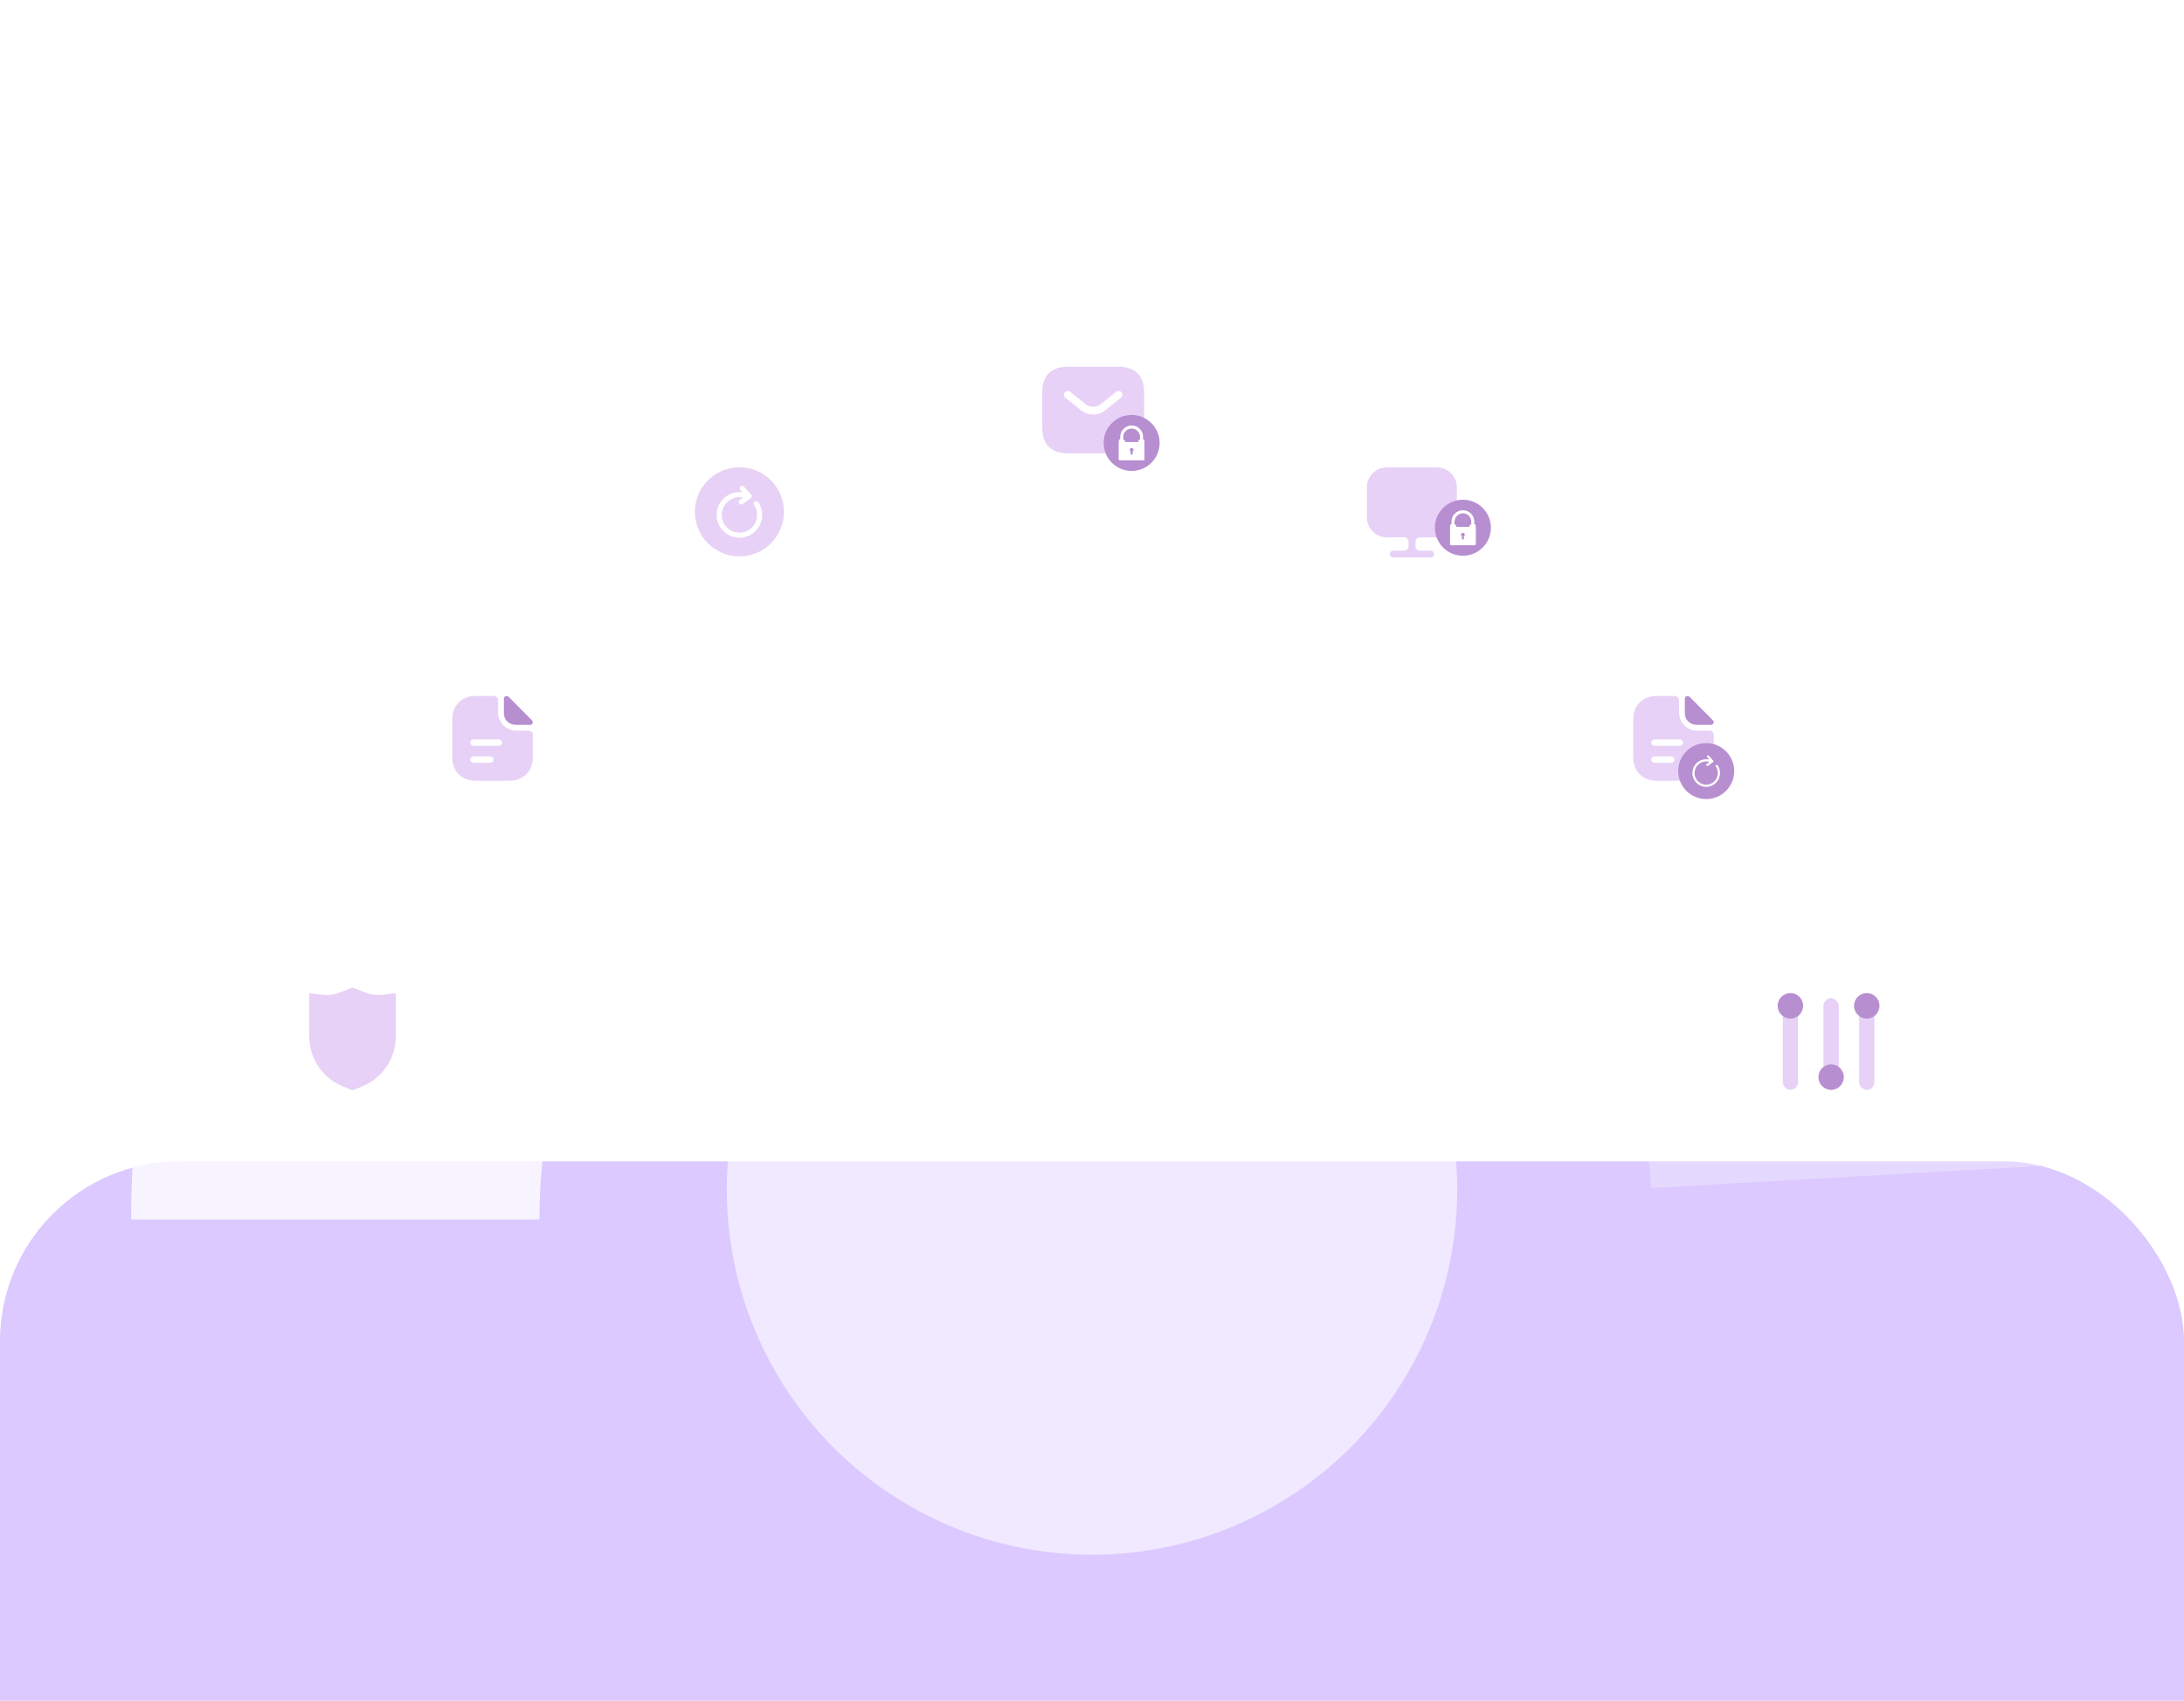 <?xml version="1.0" encoding="utf-8"?>
<svg xmlns="http://www.w3.org/2000/svg" width="583" height="454" viewBox="0 0 583 454" fill="none">
<circle cx="291.5" cy="317.5" r="97.5" fill="white" fill-opacity="0.6"/>
<g clip-path="url(#clip0_19_27)">
<g filter="url(#filter0_f_19_27)">
<rect y="310" width="583" height="357" rx="48" fill="#854BFF" fill-opacity="0.3"/>
</g>
</g>
<path d="M518.761 202.586C536.905 235.988 547.429 272.994 549.577 310.946L440.751 317.104C439.513 295.218 433.444 273.877 422.98 254.614L518.761 202.586Z" fill="white" fill-opacity="0.3"/>
<path d="M35 325.494C35 287.487 43.414 249.951 59.638 215.58L158.208 262.108C148.852 281.929 144 303.576 144 325.494L35 325.494Z" fill="white" fill-opacity="0.8"/>
<path d="M59.638 215.58C75.861 181.21 99.492 150.857 128.835 126.7L198.114 210.852C181.192 224.783 167.564 242.287 158.208 262.108L59.638 215.58Z" fill="white" fill-opacity="0.7"/>
<path d="M128.672 126.835C157.995 102.654 192.307 85.264 229.146 75.914L255.962 181.564C234.717 186.956 214.93 196.985 198.02 210.929L128.672 126.835Z" fill="white" fill-opacity="0.6"/>
<path d="M229.019 75.946C265.853 66.577 304.305 65.478 341.614 72.728L320.821 179.727C299.305 175.546 277.13 176.179 255.888 181.583L229.019 75.946Z" fill="white" fill-opacity="0.6"/>
<path d="M341.533 72.713C378.844 79.951 414.091 95.359 444.743 117.832L380.294 205.738C362.618 192.778 342.291 183.892 320.774 179.718L341.533 72.713Z" fill="white" fill-opacity="0.5"/>
<path d="M444.693 117.795C475.35 140.26 500.654 169.234 518.788 202.636L422.996 254.643C412.538 235.38 397.945 218.672 380.265 205.716L444.693 117.795Z" fill="white" fill-opacity="0.4"/>
<circle cx="446.041" cy="196.408" r="23.779" fill="white"/>
<path d="M451.022 186.001C450.558 185.537 449.754 185.854 449.754 186.499V190.451C449.754 192.104 451.158 193.474 452.868 193.474C453.944 193.486 455.438 193.486 456.718 193.486C457.363 193.486 457.703 192.727 457.25 192.274C455.619 190.632 452.698 187.677 451.022 186.001Z" fill="#B78ED0"/>
<path d="M456.347 195.037H453.075C450.391 195.037 448.205 192.852 448.205 190.168V186.896C448.205 186.273 447.696 185.763 447.073 185.763H442.272C438.784 185.763 435.965 188.028 435.965 192.07V202.103C435.965 206.145 438.784 208.41 442.272 208.41H451.172C454.66 208.41 457.479 206.145 457.479 202.103V196.169C457.479 195.547 456.97 195.037 456.347 195.037ZM446.156 203.598H441.627C441.162 203.598 440.777 203.213 440.777 202.748C440.777 202.284 441.162 201.899 441.627 201.899H446.156C446.62 201.899 447.005 202.284 447.005 202.748C447.005 203.213 446.62 203.598 446.156 203.598ZM448.421 199.068H441.627C441.162 199.068 440.777 198.683 440.777 198.219C440.777 197.755 441.162 197.37 441.627 197.37H448.421C448.885 197.37 449.27 197.755 449.27 198.219C449.27 198.683 448.885 199.068 448.421 199.068Z" fill="#E7D1F6"/>
<circle cx="455.456" cy="205.824" r="7.473" fill="#B78ED0"/>
<path d="M456.588 203.113C456.247 203.011 455.871 202.945 455.456 202.945C453.579 202.945 452.059 204.465 452.059 206.342C452.059 208.223 453.579 209.743 455.456 209.743C457.332 209.743 458.853 208.223 458.853 206.346C458.853 205.648 458.641 204.998 458.281 204.457" stroke="white" stroke-width="0.588" stroke-linecap="round" stroke-linejoin="round"/>
<path d="M457.074 203.207L455.941 201.906" stroke="white" stroke-width="0.588" stroke-linecap="round" stroke-linejoin="round"/>
<path d="M457.074 203.207L455.754 204.171" stroke="white" stroke-width="0.588" stroke-linecap="round" stroke-linejoin="round"/>
<circle cx="130.795" cy="196.407" r="23.779" fill="white"/>
<path d="M135.778 186.001C135.314 185.537 134.51 185.854 134.51 186.499V190.451C134.51 192.104 135.914 193.474 137.624 193.474C138.699 193.486 140.194 193.486 141.474 193.486C142.119 193.486 142.459 192.727 142.006 192.274C140.375 190.632 137.454 187.677 135.778 186.001Z" fill="#B78ED0"/>
<path d="M141.103 195.037H137.83C135.147 195.037 132.961 192.852 132.961 190.168V186.896C132.961 186.273 132.452 185.763 131.829 185.763H127.028C123.54 185.763 120.721 188.028 120.721 192.07V202.103C120.721 206.145 123.54 208.41 127.028 208.41H135.928C139.416 208.41 142.235 206.145 142.235 202.103V196.169C142.235 195.547 141.726 195.037 141.103 195.037ZM130.912 203.598H126.382C125.918 203.598 125.533 203.213 125.533 202.748C125.533 202.284 125.918 201.899 126.382 201.899H130.912C131.376 201.899 131.761 202.284 131.761 202.748C131.761 203.213 131.376 203.598 130.912 203.598ZM133.176 199.068H126.382C125.918 199.068 125.533 198.683 125.533 198.219C125.533 197.755 125.918 197.37 126.382 197.37H133.176C133.641 197.37 134.026 197.755 134.026 198.219C134.026 198.683 133.641 199.068 133.176 199.068Z" fill="#E7D1F6"/>
<circle cx="197.379" cy="136.62" r="23.779" fill="white"/>
<circle cx="197.379" cy="136.62" r="11.887" fill="#E7D1F6"/>
<path d="M199.181 132.308C198.639 132.145 198.04 132.04 197.38 132.04C194.395 132.04 191.977 134.458 191.977 137.443C191.977 140.434 194.395 142.852 197.38 142.852C200.365 142.852 202.783 140.434 202.783 137.449C202.783 136.34 202.446 135.305 201.873 134.445" stroke="white" stroke-width="1.359" stroke-linecap="round" stroke-linejoin="round"/>
<path d="M199.953 132.457L198.152 130.388" stroke="white" stroke-width="1.359" stroke-linecap="round" stroke-linejoin="round"/>
<path d="M199.952 132.458L197.852 133.991" stroke="white" stroke-width="1.359" stroke-linecap="round" stroke-linejoin="round"/>
<circle cx="292.494" cy="112.161" r="23.779" fill="white"/>
<path d="M298.609 97.894H285.021C280.944 97.894 278.227 99.932 278.227 104.688V114.2C278.227 118.956 280.944 120.994 285.021 120.994H298.609C302.685 120.994 305.403 118.956 305.403 114.2V104.688C305.403 99.932 302.685 97.894 298.609 97.894ZM299.247 106.169L294.994 109.566C294.097 110.286 292.956 110.64 291.815 110.64C290.673 110.64 289.518 110.286 288.635 109.566L284.382 106.169C283.947 105.816 283.879 105.164 284.219 104.729C284.572 104.294 285.211 104.213 285.646 104.566L289.899 107.963C290.931 108.792 292.684 108.792 293.717 107.963L297.97 104.566C298.405 104.213 299.057 104.28 299.397 104.729C299.75 105.164 299.682 105.816 299.247 106.169Z" fill="#E7D1F6"/>
<circle cx="302.081" cy="118.23" r="7.473" fill="#B78ED0"/>
<path fill-rule="evenodd" clip-rule="evenodd" d="M302.082 114.381C300.85 114.381 299.85 115.38 299.85 116.613V118.783H299.031V116.613C299.031 114.928 300.397 113.562 302.082 113.562C303.767 113.562 305.133 114.928 305.133 116.613V118.783H304.314V116.613C304.314 115.38 303.315 114.381 302.082 114.381Z" fill="white"/>
<rect x="298.662" y="117.985" width="6.839" height="4.914" rx="0.328" fill="white"/>
<path d="M300.342 117.944C300.342 117.582 300.048 117.289 299.687 117.289H298.99C298.809 117.289 298.663 117.435 298.663 117.616V122.572C298.663 122.752 298.809 122.899 298.99 122.899H300.342V117.944Z" fill="white"/>
<path d="M303.82 117.944C303.82 117.582 304.114 117.289 304.476 117.289H305.172C305.353 117.289 305.499 117.435 305.499 117.616V122.572C305.499 122.752 305.353 122.899 305.172 122.899H303.82V117.944Z" fill="white"/>
<ellipse cx="302.08" cy="120.092" rx="0.51" ry="0.51" fill="#B78ED0"/>
<path d="M301.864 120.472C301.872 120.388 301.943 120.323 302.027 120.323H302.161C302.246 120.323 302.317 120.388 302.324 120.472L302.387 121.165C302.396 121.261 302.32 121.343 302.224 121.343H301.965C301.868 121.343 301.793 121.261 301.801 121.165L301.864 120.472Z" fill="#B78ED0"/>
<circle cx="378.099" cy="136.62" r="23.779" fill="white"/>
<path d="M383.589 124.757H370.183C367.261 124.757 364.881 127.138 364.881 130.059V137.874V138.115C364.881 141.048 367.261 143.417 370.183 143.417H374.8C375.461 143.417 376.002 143.958 376.002 144.619V145.785C376.002 146.447 375.461 146.988 374.8 146.988H371.89C371.397 146.988 370.989 147.397 370.989 147.889C370.989 148.382 371.385 148.803 371.89 148.803H381.929C382.422 148.803 382.831 148.394 382.831 147.901C382.831 147.409 382.422 147 381.929 147H379.02C378.359 147 377.818 146.459 377.818 145.797V144.631C377.818 143.97 378.359 143.429 379.02 143.429H383.601C386.534 143.429 388.903 141.048 388.903 138.127V137.886V130.071C388.891 127.138 386.51 124.757 383.589 124.757Z" fill="#E7D1F6"/>
<circle cx="390.509" cy="140.867" r="7.473" fill="#B78ED0"/>
<path fill-rule="evenodd" clip-rule="evenodd" d="M390.512 137.017C389.279 137.017 388.28 138.017 388.28 139.249V141.42H387.461V139.249C387.461 137.564 388.827 136.198 390.512 136.198C392.197 136.198 393.563 137.564 393.563 139.249V141.42H392.744V139.249C392.744 138.017 391.745 137.017 390.512 137.017Z" fill="white"/>
<rect x="387.092" y="140.622" width="6.839" height="4.914" rx="0.328" fill="white"/>
<path d="M388.771 140.581C388.771 140.219 388.478 139.925 388.116 139.925H387.42C387.239 139.925 387.092 140.072 387.092 140.253V145.208C387.092 145.389 387.239 145.536 387.42 145.536H388.771V140.581Z" fill="white"/>
<path d="M392.25 140.581C392.25 140.219 392.543 139.925 392.905 139.925H393.601C393.782 139.925 393.929 140.072 393.929 140.253V145.208C393.929 145.389 393.782 145.536 393.601 145.536H392.25V140.581Z" fill="white"/>
<ellipse cx="390.506" cy="142.728" rx="0.51" ry="0.51" fill="#B78ED0"/>
<path d="M390.29 143.109C390.298 143.025 390.369 142.96 390.453 142.96H390.587C390.672 142.96 390.742 143.025 390.75 143.109L390.813 143.802C390.822 143.897 390.746 143.98 390.65 143.98H390.39C390.294 143.98 390.218 143.897 390.227 143.802L390.29 143.109Z" fill="#B78ED0"/>
<circle cx="488.164" cy="276.577" r="23.779" fill="white"/>
<rect x="475.893" y="266.443" width="4.076" height="24.459" rx="2.038" fill="#E7D1F6"/>
<circle cx="477.932" cy="268.481" r="3.397" fill="#B78ED0"/>
<rect x="496.273" y="266.443" width="4.076" height="24.459" rx="2.038" fill="#E7D1F6"/>
<circle cx="498.313" cy="268.481" r="3.397" fill="#B78ED0"/>
<rect x="486.764" y="266.443" width="4.076" height="24.459" rx="2.038" fill="#E7D1F6"/>
<circle cx="488.803" cy="287.504" r="3.397" fill="#B78ED0"/>
<circle cx="94.109" cy="276.577" r="23.779" fill="white"/>
<path d="M82.559 265.09L85.926 265.522C87.506 265.725 89.112 265.532 90.598 264.959L94.109 263.607L97.619 264.959C99.105 265.532 100.711 265.725 102.291 265.522L105.658 265.09V276.649C105.658 282.508 102.108 287.783 96.681 289.989L94.109 291.034L91.536 289.989C86.108 287.783 82.559 282.508 82.559 276.649V265.09Z" fill="#E7D1F6"/>
<circle cx="291.5" cy="317.5" r="97.5" fill="white" fill-opacity="0.6"/>
<defs>
<filter id="filter0_f_19_27" x="-380" y="-70" width="1343" height="1117" filterUnits="userSpaceOnUse" color-interpolation-filters="sRGB">
<feFlood flood-opacity="0" result="BackgroundImageFix"/>
<feBlend mode="normal" in="SourceGraphic" in2="BackgroundImageFix" result="shape"/>
<feGaussianBlur stdDeviation="190" result="effect1_foregroundBlur_19_27"/>
</filter>
<clipPath id="clip0_19_27">
<rect width="583" height="454" fill="white"/>
</clipPath>
</defs>
</svg>
